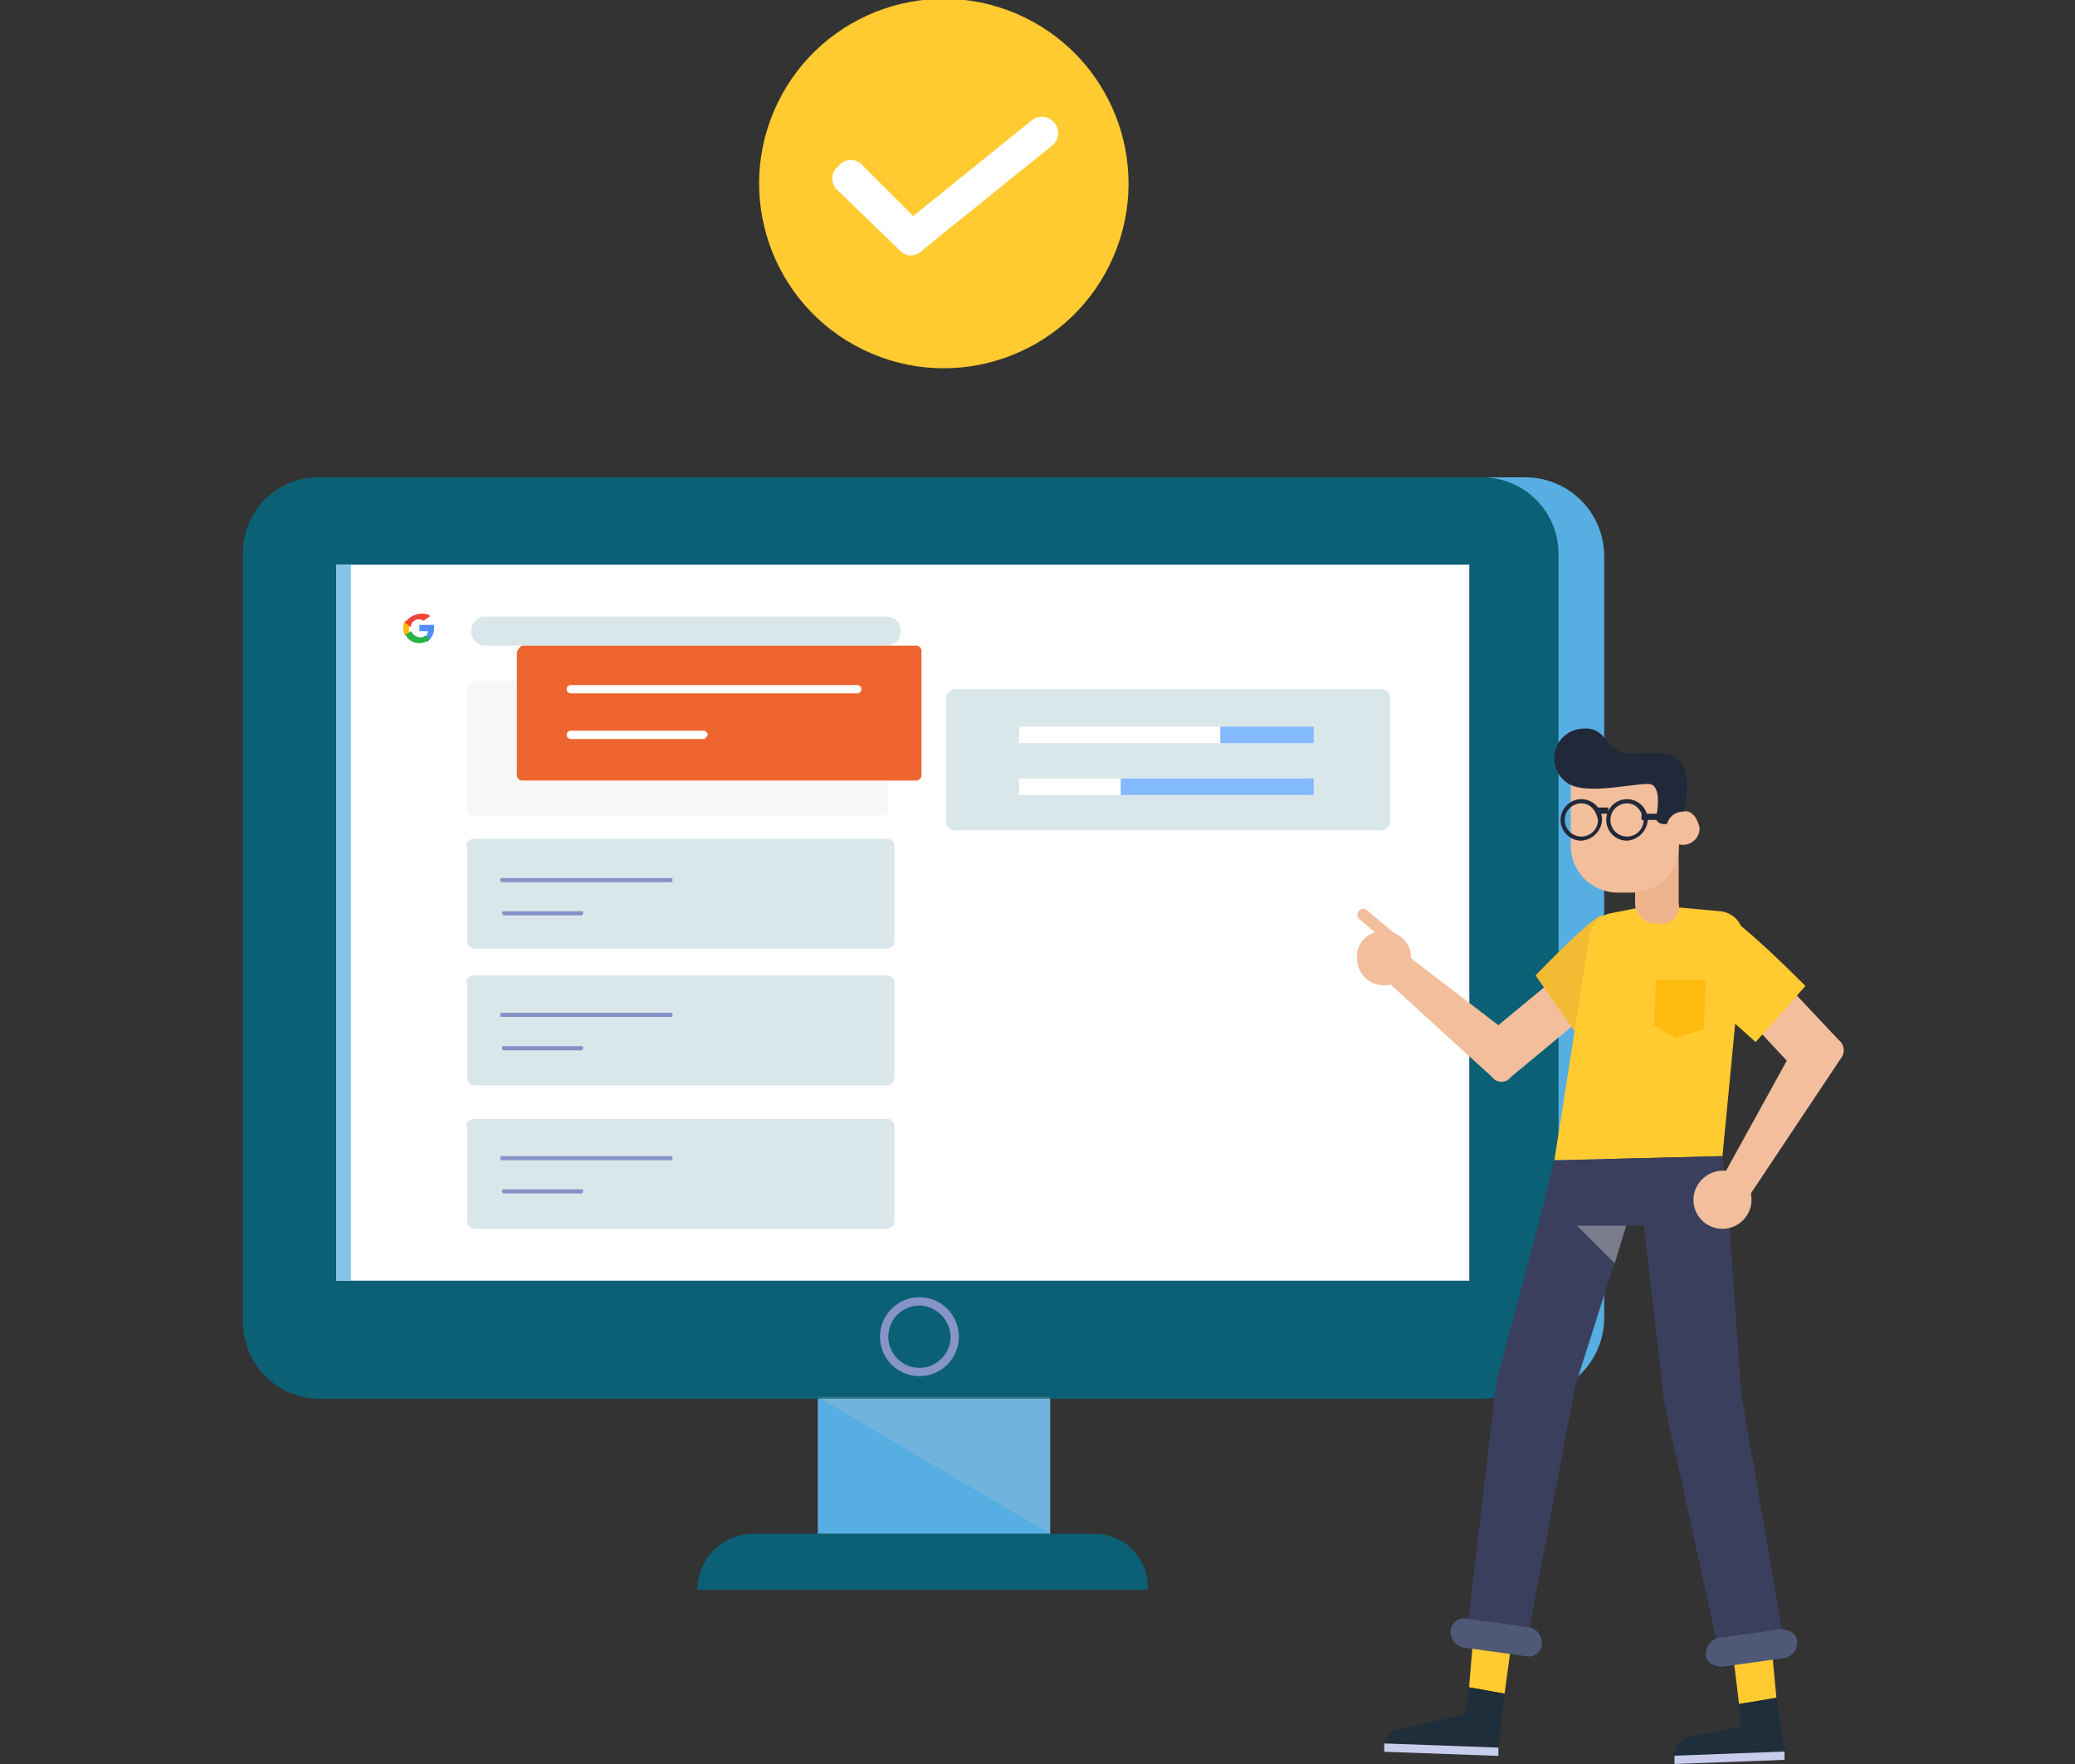 <svg id="Layer_1" data-name="Layer 1" xmlns="http://www.w3.org/2000/svg" viewBox="0 0 100 85"><rect x="0" y="0" width="100" height="85" fill="#333333" stroke="none"/><defs><style>.cls-1{fill:#56aee2;}.cls-19,.cls-2{fill:#0b6075;}.cls-3{fill:#fff;}.cls-4{fill:#83c3e8;}.cls-5{fill:#8794ca;}.cls-6{fill:#c8c8c8;opacity:0.23;}.cls-12,.cls-19,.cls-20,.cls-6{isolation:isolate;}.cls-7{fill:none;stroke:#fff;stroke-linecap:round;stroke-linejoin:round;stroke-width:2.21px;}.cls-8{fill:#f2be9b;}.cls-9{fill:#f2bb33;}.cls-10{fill:#ffcb31;}.cls-11{fill:#393f5c;}.cls-12{fill:#cacaca;opacity:0.44;}.cls-13{fill:#1f2e3b;}.cls-14{fill:#c8cdeb;}.cls-15{fill:#4f5977;}.cls-16{fill:#edb48d;}.cls-17{fill:#21283a;}.cls-18{fill:#ffbb10;}.cls-19{opacity:0.15;}.cls-20{fill:#b8b8b8;opacity:0.12;}.cls-21{fill:#ef652f;}.cls-22{fill:#8592c8;}.cls-23{fill:#83b9fd;}.cls-24{fill:#fbbb00;}.cls-25{fill:#518ef8;}.cls-26{fill:#28b446;}.cls-27{fill:#f14336;}</style></defs><title>UNIK_ícones</title><rect class="cls-1" x="39.41" y="66.91" width="11.2" height="7"/><path class="cls-2" d="M52.71,73.91H36.31a2.69,2.69,0,0,0-2.7,2.7h21.7A2.55,2.55,0,0,0,52.71,73.91Z"/><path class="cls-1" d="M17.81,23h55.7a3.8,3.8,0,0,1,3.8,3.8v36.7a3.8,3.8,0,0,1-3.8,3.8H17.81a3.8,3.8,0,0,1-3.8-3.8V26.81A3.8,3.8,0,0,1,17.81,23Z"/><path class="cls-2" d="M15.41,23h56a3.69,3.69,0,0,1,3.7,3.7v37a3.69,3.69,0,0,1-3.7,3.7h-56a3.69,3.69,0,0,1-3.7-3.7v-37A3.63,3.63,0,0,1,15.41,23Z"/><rect class="cls-3" x="16.21" y="27.21" width="54.6" height="34.5"/><rect class="cls-4" x="16.21" y="27.21" width="0.7" height="34.5"/><path class="cls-5" d="M44.31,66.31a1.9,1.9,0,0,1-1.9-1.9,1.9,1.9,0,1,1,1.9,1.9Zm0-3.4a1.5,1.5,0,1,0,1.5,1.5,1.54,1.54,0,0,0-1.5-1.5Z"/><path class="cls-6" d="M39.41,67.31l11.2,6.6v-6.6Z"/><line class="cls-7" x1="50.01" y1="52.71" x2="63.71" y2="52.71"/><path class="cls-8" d="M75.11,47l-2.9,2.4-4.7-3.6-1.2,1,5.6,5.1a.56.56,0,0,0,.9,0h0l3.5-2.9Z"/><path class="cls-9" d="M77.21,44.11S77,43.91,74,47l2.1,3,1.3-1.4Z"/><path class="cls-8" d="M83.41,48.21l2.7,2.9-3.2,5.8,1.2,1,4.6-6.9a.63.63,0,0,0-.1-.9h0l-3.2-3.4Z"/><path class="cls-10" d="M79.61,43.61l-2,.4a1.28,1.28,0,0,0-1,1l-1.7,10.9,8.1-.2,1-10.4a1.24,1.24,0,0,0-1.1-1.4Z"/><path class="cls-10" d="M85.61,81.81l-.3-3.2-1.9.2.4,3.3Z"/><path class="cls-10" d="M72.51,81.61,73,78l-1.9-.3-.3,3.6Z"/><path class="cls-11" d="M74.91,55.91l-.8,3.2,9.2-.1-.3-3.3Z"/><path class="cls-11" d="M78.71,58l-2.8,8.8L73.61,79l-2.9-.5,1.4-11.9,2-7.5Z"/><path class="cls-12" d="M78.37,59.06H76l1.82,1.82Z"/><path class="cls-11" d="M83.31,58.51l.6,8.6,2,11.6-3.2.3-2.5-11.4-1.1-9.5Z"/><path class="cls-13" d="M70.81,81.31l1.7.3-.3,2.6-5.5-.2h0a.85.85,0,0,1,.8-.7l3.1-.7Z"/><path class="cls-14" d="M72.21,84.21l-5.5-.2v.4l5.5.2Z"/><path class="cls-13" d="M83.81,82.11l1.8-.3.4,2.6-5.3.2h0a.87.87,0,0,1,.6-.9l2.6-.5Z"/><path class="cls-14" d="M86,84.4l-5.3.2V85l5.3-.2Z"/><path class="cls-15" d="M70.71,78l2.9.4a.77.77,0,0,1,.7.8h0a.64.64,0,0,1-.8.6h0l-2.9-.4a.77.77,0,0,1-.7-.8h0a.64.64,0,0,1,.8-.6Z"/><path class="cls-15" d="M82.91,78.91l2.9-.4c.4,0,.8.2.8.6h0a.77.77,0,0,1-.7.8l-2.9.4c-.4,0-.8-.2-.8-.6h0A.77.77,0,0,1,82.91,78.91Z"/><path class="cls-16" d="M80,44.51h-.2a1.06,1.06,0,0,1-1-.9v-3.7h2.1v3.6a.83.83,0,0,1-.9,1Z"/><path class="cls-8" d="M75.71,37.41h5.2v3.3a2.26,2.26,0,0,1-2.3,2.3H78a2.26,2.26,0,0,1-2.3-2.3h0v-3.3Z"/><path class="cls-17" d="M80.91,39.71h-.7c-.2,0-.4-.1-.4-.3h0c.1-.5.2-1.4-.2-1.6s-3.2.6-4.1-.1a1.43,1.43,0,0,1,.8-2.6c1.2-.1,1,1.2,2.3,1.2s3.3-.6,2.5,3Z"/><path class="cls-8" d="M81.91,39.91a.8.8,0,1,1-.8-.8h0C81.51,39,81.81,39.41,81.91,39.91Z"/><path class="cls-17" d="M76.21,40.51a1,1,0,1,1,1-1A1.08,1.08,0,0,1,76.21,40.51Zm0-1.8a.8.8,0,1,0,.8.8c-.1-.5-.4-.8-.8-.8Z"/><path class="cls-17" d="M78.41,40.51a1,1,0,1,1,1-1h0A1.08,1.08,0,0,1,78.41,40.51Zm0-1.8a.8.8,0,1,0,.8.8h0c-.1-.5-.4-.8-.8-.8Z"/><rect class="cls-17" x="77.01" y="38.91" width="0.5" height="0.3"/><rect class="cls-17" x="79.11" y="39.21" width="0.8" height="0.3"/><path class="cls-10" d="M83.21,44.11s.8.4,3.8,3.4l-2.4,2.7-1.8-1.6Z"/><path class="cls-8" d="M81.61,57.81a1.4,1.4,0,1,0,1.4-1.4h0A1.43,1.43,0,0,0,81.61,57.81Z"/><path class="cls-8" d="M65.4,46.18a1.3,1.3,0,1,0,2.6,0,1.26,1.26,0,0,0-1.3-1.3h0A1.21,1.21,0,0,0,65.4,46.18Z"/><path class="cls-8" d="M67.6,45.88h-.2l-1.9-1.6a.28.28,0,1,1,.4-.4h0l1.9,1.6a.3.3,0,0,1,0,.4Z"/><path class="cls-18" d="M82.21,47.21h-2.4l-.1,2.2,1,.6,1.4-.4Z"/><circle class="cls-10" cx="45.49" cy="8.85" r="8.9" transform="translate(17.59 45.85) rotate(-64)"/><path class="cls-3" d="M43.91,12.31a.76.76,0,0,1-.5-.2l-3-2.9a.75.75,0,0,1,0-1.2.75.75,0,0,1,1.2,0h0l2.4,2.4,5.7-4.6a.78.78,0,0,1,1,1.2l-6.2,5A.86.86,0,0,1,43.91,12.31Z"/><path class="cls-19" d="M23.41,29.71h19.3a.68.68,0,0,1,.7.7h0a.68.68,0,0,1-.7.7H23.41a.68.68,0,0,1-.7-.7h0A.68.68,0,0,1,23.41,29.71Z"/><path class="cls-19" d="M22.91,40.41h19.8a.37.37,0,0,1,.4.4v4.5a.37.37,0,0,1-.4.4H22.91a.37.37,0,0,1-.4-.4v-4.5C22.41,40.61,22.61,40.41,22.91,40.41Z"/><path class="cls-19" d="M46,33.21h20.6a.43.43,0,0,1,.4.4v6a.43.43,0,0,1-.4.4H46a.43.43,0,0,1-.4-.4v-6A.43.43,0,0,1,46,33.21Z"/><path class="cls-20" d="M22.81,32.81h19.7a.27.27,0,0,1,.3.3V39a.27.27,0,0,1-.3.3H22.81a.27.27,0,0,1-.3-.3v-5.9C22.61,33,22.71,32.81,22.81,32.81Z"/><path class="cls-21" d="M25.21,31.11h18.9a.27.27,0,0,1,.3.3v5.9a.27.27,0,0,1-.3.3H25.21a.27.27,0,0,1-.3-.3v-5.9Q25.06,31.11,25.21,31.11Z"/><path class="cls-22" d="M32.31,42.51h-8.1c-.1,0-.1,0-.1-.1s0-.1.1-.1h8.1c.1,0,.1,0,.1.1S32.41,42.51,32.31,42.51Z"/><path class="cls-22" d="M28,44.11h-3.7a.1.1,0,0,1-.1-.1c0-.1,0-.1.1-.1H28c.1,0,.1,0,.1.1a.1.1,0,0,1-.1.1Z"/><path class="cls-19" d="M22.91,47h19.8a.37.37,0,0,1,.4.4v4.5a.37.37,0,0,1-.4.4H22.91a.37.37,0,0,1-.4-.4v-4.5C22.41,47.21,22.61,47,22.91,47Z"/><path class="cls-22" d="M32.31,49h-8.1c-.1,0-.1,0-.1-.1s0-.1.1-.1h8.1c.1,0,.1,0,.1.1S32.41,49,32.31,49Z"/><path class="cls-22" d="M28,50.61h-3.7c-.1,0-.1,0-.1-.1s0-.1.1-.1H28c.1,0,.1,0,.1.1a.1.1,0,0,1-.1.1Z"/><path class="cls-19" d="M22.91,53.91h19.8a.37.37,0,0,1,.4.4v4.5a.37.37,0,0,1-.4.4H22.91a.37.37,0,0,1-.4-.4v-4.5C22.41,54.11,22.61,53.91,22.91,53.91Z"/><path class="cls-22" d="M32.31,55.91h-8.1c-.1,0-.1,0-.1-.1s0-.1.1-.1h8.1c.1,0,.1,0,.1.1S32.41,55.91,32.31,55.91Z"/><path class="cls-22" d="M28,57.51h-3.7a.1.1,0,0,1-.1-.1c0-.1,0-.1.1-.1H28c.1,0,.1,0,.1.1a.1.1,0,0,1-.1.1Z"/><rect class="cls-3" x="49.11" y="37.51" width="14.1" height="0.8"/><rect class="cls-23" x="54.01" y="37.51" width="9.3" height="0.8"/><rect class="cls-3" x="49.11" y="35.01" width="14.1" height="0.8"/><rect class="cls-23" x="58.81" y="35.01" width="4.5" height="0.8"/><path class="cls-3" d="M41.31,33.41H27.51a.2.2,0,1,1,0-.4h13.8a.2.2,0,1,1,0,.4Z"/><path class="cls-3" d="M33.91,35.61h-6.4a.2.2,0,1,1,0-.4h6.4a.22.22,0,0,1,.2.2s-.1.2-.2.2Z"/><path class="cls-24" d="M19.71,30.41v.2h-.2a.85.85,0,0,1,0-.7h.2l.1.2a.37.37,0,0,0-.1.3Z"/><path class="cls-25" d="M20.91,30.11a.83.83,0,0,1-.3.8h-.2v-.2c.1,0,.2-.1.2-.3h-.4v-.3Z"/><path class="cls-26" d="M20.71,30.81h0a.78.78,0,0,1-1.1-.1.1.1,0,0,0-.1-.1l.3-.2a.54.54,0,0,0,.4.3.37.37,0,0,0,.3-.1Z"/><path class="cls-27" d="M20.71,29.71l-.3.2a.4.4,0,0,0-.6.2v.1l-.3-.2h0a1,1,0,0,1,1.1-.4A.1.1,0,0,1,20.71,29.71Z"/></svg>